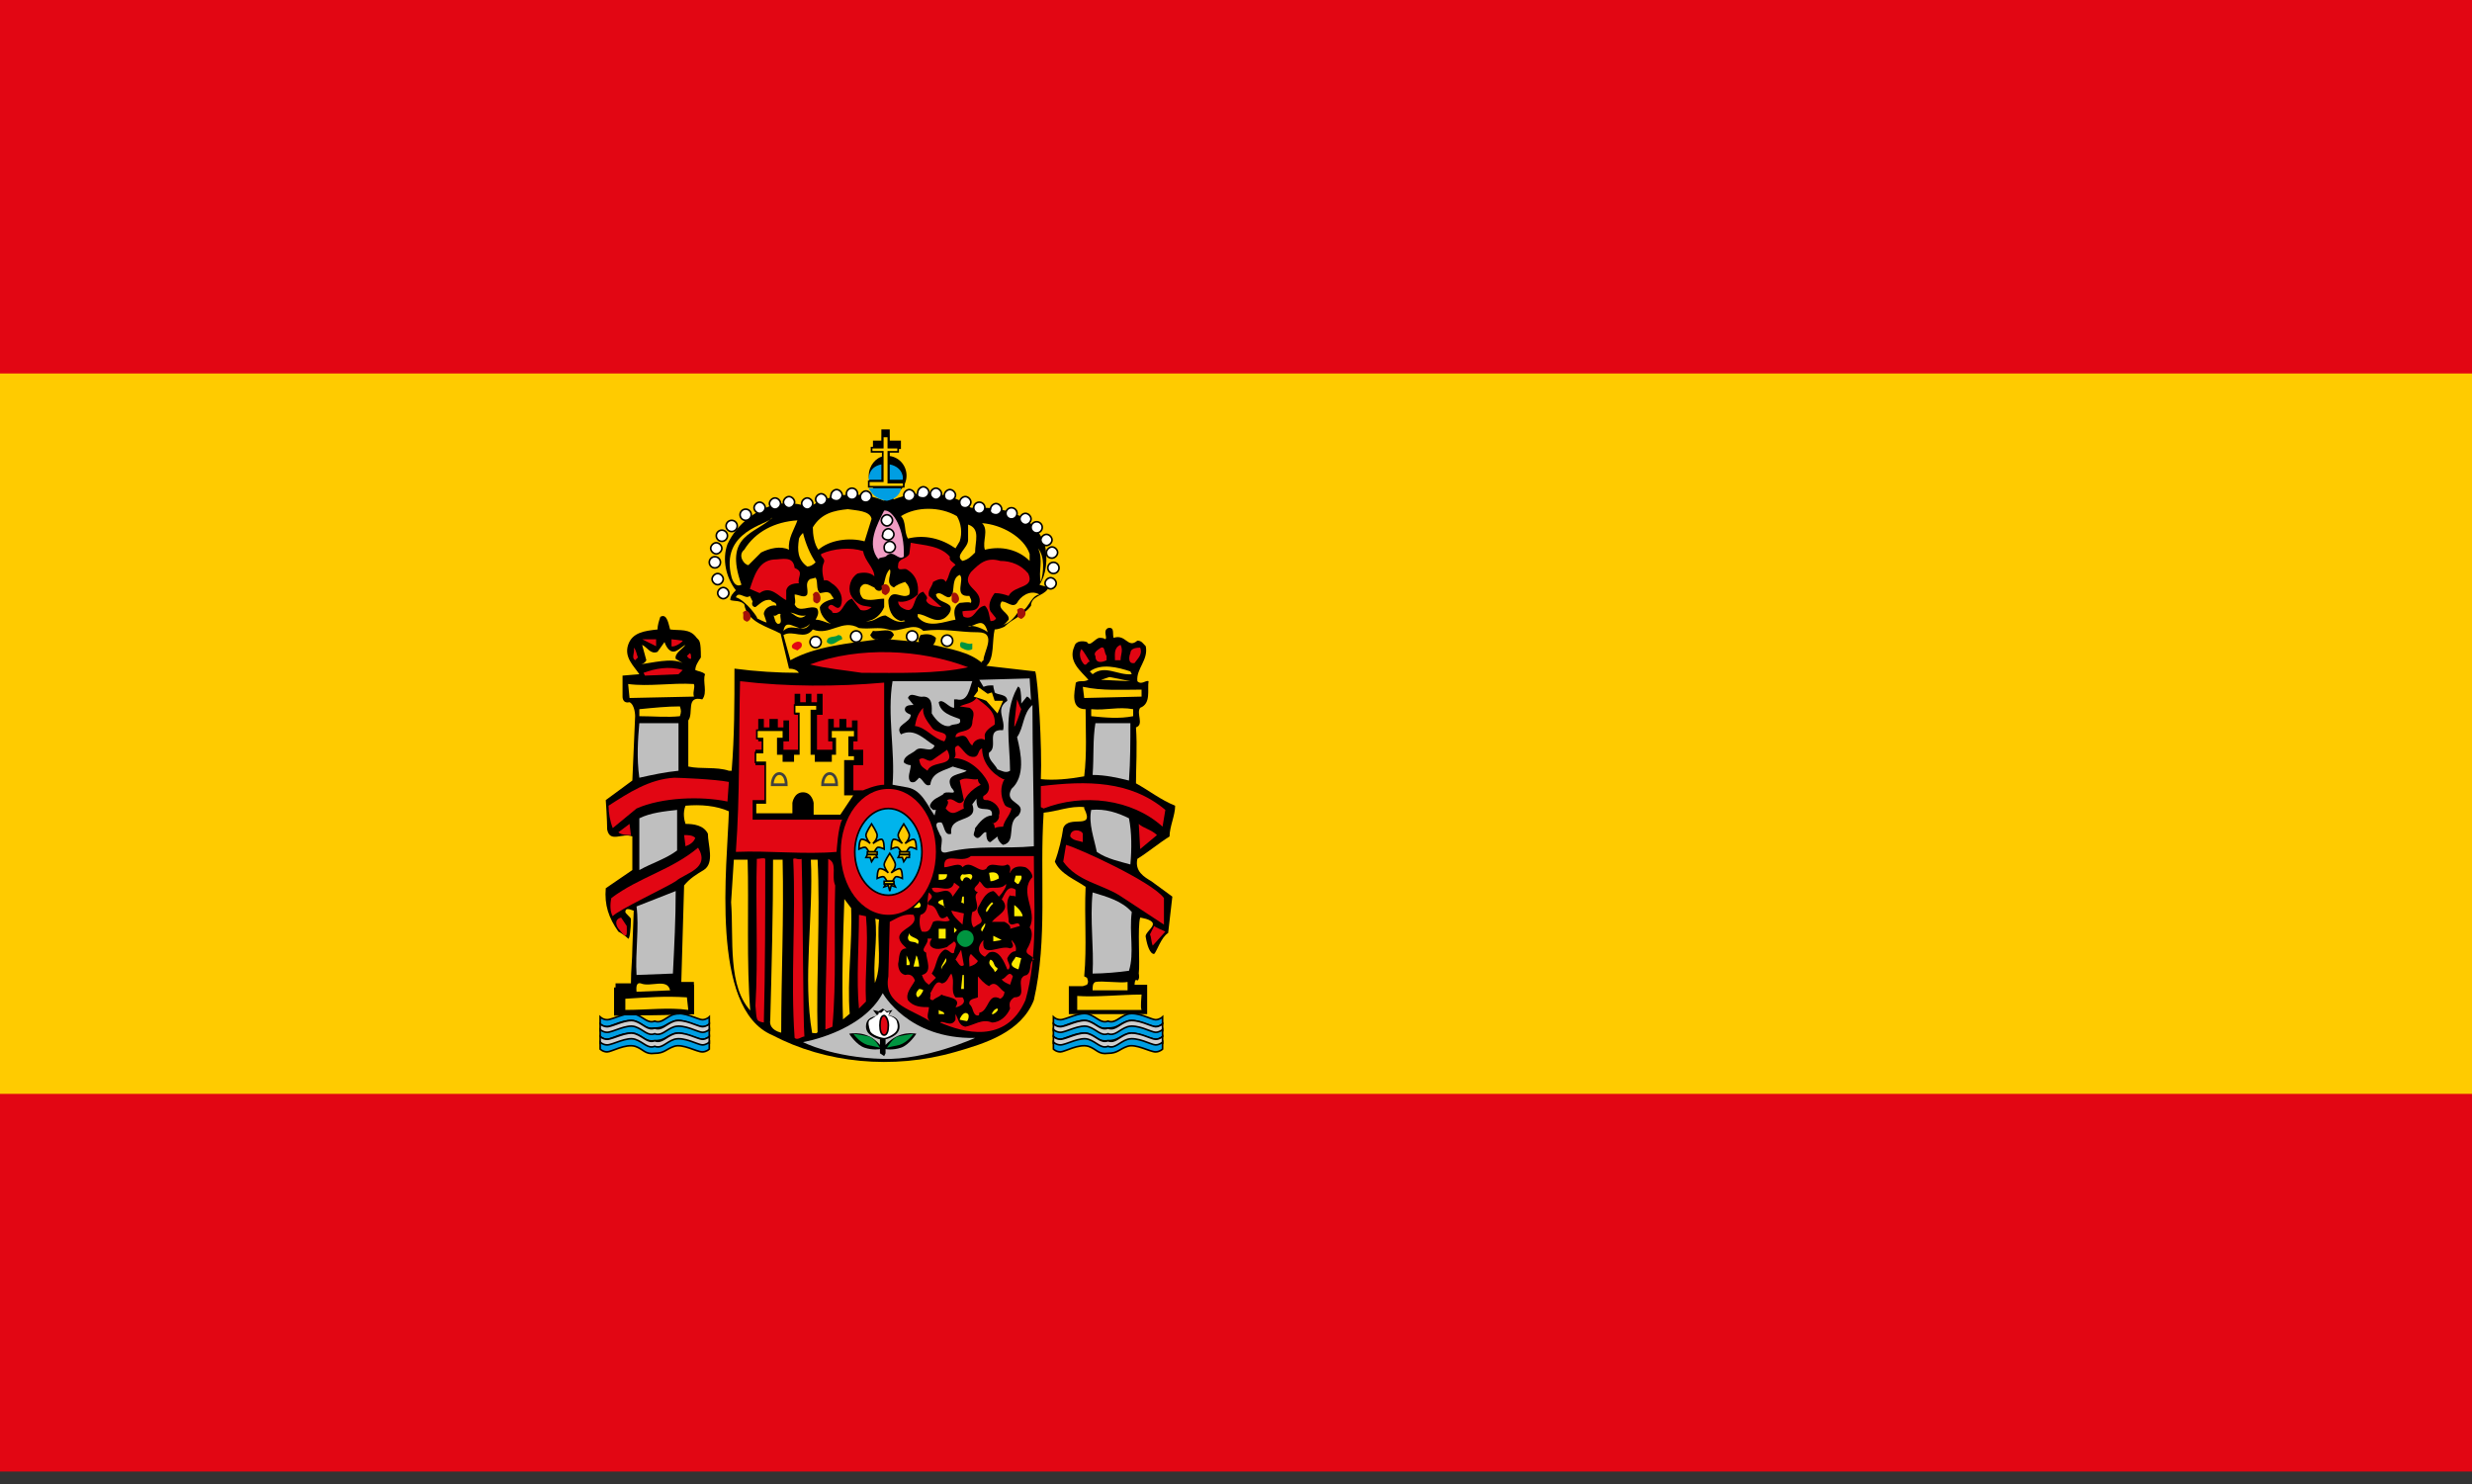<?xml version="1.0" encoding="utf-8"?>
<!-- Generator: Adobe Illustrator 27.0.1, SVG Export Plug-In . SVG Version: 6.00 Build 0)  -->
<svg version="1.1" id="Calque_1" xmlns="http://www.w3.org/2000/svg" xmlns:xlink="http://www.w3.org/1999/xlink" x="0px" y="0px"
	 viewBox="0 0 176.7 106.1" style="enable-background:new 0 0 176.7 106.1;" xml:space="preserve">
<rect x="0" y="0" width="176.7" height="106.1" fill="#333333" stroke="none"/>
<style type="text/css">
	.st0{fill:#E20613;}
	.st1{fill:#FFCB00;}
	.st2{fill:#009EE2;stroke:#000000;stroke-width:0.118;}
	.st3{fill:#CFCFCF;stroke:#000000;stroke-width:0.118;}
	.st4{fill:#F19DC3;}
	.st5{fill:#A41008;}
	.st6{fill:#009540;}
	.st7{fill:#BFBFBF;}
	.st8{fill:#FFCB00;stroke:#000000;stroke-width:0.118;}
	.st9{fill:#FFEC00;}
	.st10{fill:#009EE2;}
	.st11{fill:#FFFFFF;stroke:#000000;stroke-width:0.118;}
	.st12{fill:#00B4EC;stroke:#000000;stroke-width:0.118;}
	.st13{fill:#FFEC00;stroke:#000000;stroke-width:0.118;}
	.st14{fill:#FFFFFF;}
	.st15{fill:#E20613;stroke:#000000;stroke-width:0.118;}
	.st16{fill:#FFCB00;stroke:#404040;stroke-width:0.2;}
</style>
<g>
	<rect y="-0.3" class="st0" width="177" height="105.5"/>
	<rect y="26.7" class="st1" width="177" height="51.5"/>
	<g>
		<g>
			<path class="st2" d="M42.9,73.2c0,0,0.2,0.2,0.5,0.2c0.3,0,1.3-0.6,2-0.4c0.6,0.2,0.7,0.6,1.4,0.5c0.7,0,0.8-0.3,1.4-0.5
				c0.6-0.2,1.6,0.4,2,0.4s0.5-0.2,0.5-0.2v-0.5c0,0-0.2,0.2-0.5,0.2c-0.3,0-1.3-0.6-2-0.4c-0.6,0.2-0.9,0.7-1.4,0.5
				c-0.5,0.2-0.8-0.3-1.4-0.5c-0.6-0.2-1.6,0.4-2,0.4c-0.3,0-0.5-0.2-0.5-0.2V73.2z"/>
			<path class="st3" d="M42.9,73.7c0,0,0.2,0.2,0.5,0.2c0.3,0,1.3-0.6,2-0.4c0.6,0.2,0.7,0.6,1.4,0.5c0.7,0,0.8-0.3,1.4-0.5
				c0.6-0.2,1.6,0.4,2,0.4c0.3,0,0.5-0.2,0.5-0.2v-0.5c0,0-0.2,0.2-0.5,0.2c-0.3,0-1.3-0.6-2-0.4c-0.6,0.2-0.9,0.7-1.4,0.5
				c-0.5,0.2-0.8-0.3-1.4-0.5c-0.6-0.2-1.6,0.4-2,0.4c-0.3,0-0.5-0.2-0.5-0.2V73.7z"/>
			<path class="st2" d="M42.9,74.1c0,0,0.2,0.2,0.5,0.2c0.3,0,1.3-0.6,2-0.4c0.6,0.2,0.7,0.6,1.4,0.5c0.7,0,0.8-0.3,1.4-0.5
				c0.6-0.2,1.6,0.4,2,0.4c0.3,0,0.5-0.2,0.5-0.2v-0.5c0,0-0.2,0.2-0.5,0.2c-0.3,0-1.3-0.6-2-0.4c-0.6,0.2-0.9,0.7-1.4,0.5
				c-0.5,0.2-0.8-0.3-1.4-0.5c-0.6-0.2-1.6,0.4-2,0.4c-0.3,0-0.5-0.2-0.5-0.2V74.1z"/>
			<path class="st3" d="M42.9,74.6c0,0,0.2,0.2,0.5,0.2c0.3,0,1.3-0.6,2-0.4c0.6,0.2,0.7,0.6,1.4,0.5c0.7,0,0.8-0.3,1.4-0.5
				c0.6-0.2,1.6,0.4,2,0.4c0.3,0,0.5-0.2,0.5-0.2v-0.5c0,0-0.2,0.2-0.5,0.2c-0.3,0-1.3-0.6-2-0.4c-0.6,0.2-0.9,0.7-1.4,0.5
				c-0.5,0.2-0.8-0.3-1.4-0.5c-0.6-0.2-1.6,0.4-2,0.4c-0.3,0-0.5-0.2-0.5-0.2V74.6z"/>
			<path class="st2" d="M42.9,75c0,0,0.2,0.2,0.5,0.2c0.3,0,1.3-0.6,2-0.4c0.6,0.2,0.7,0.6,1.4,0.5c0.7,0,0.8-0.3,1.4-0.5
				c0.6-0.2,1.6,0.4,2,0.4c0.3,0,0.5-0.2,0.5-0.2v-0.5c0,0-0.2,0.2-0.5,0.2c-0.3,0-1.3-0.6-2-0.4c-0.6,0.2-0.9,0.7-1.4,0.5
				c-0.5,0.2-0.8-0.3-1.4-0.5c-0.6-0.2-1.6,0.4-2,0.4c-0.3,0-0.5-0.2-0.5-0.2V75z"/>
		</g>
		<g>
			<path class="st2" d="M75.3,73.2c0,0,0.2,0.2,0.5,0.2c0.3,0,1.3-0.6,2-0.4c0.6,0.2,0.7,0.6,1.4,0.5c0.7,0,0.8-0.3,1.4-0.5
				c0.6-0.2,1.6,0.4,2,0.4c0.3,0,0.5-0.2,0.5-0.2v-0.5c0,0-0.2,0.2-0.5,0.2c-0.3,0-1.3-0.6-2-0.4c-0.6,0.2-0.9,0.7-1.4,0.5
				c-0.5,0.2-0.8-0.3-1.4-0.5c-0.6-0.2-1.6,0.4-2,0.4c-0.3,0-0.5-0.2-0.5-0.2V73.2z"/>
			<path class="st3" d="M75.3,73.7c0,0,0.2,0.2,0.5,0.2c0.3,0,1.3-0.6,2-0.4c0.6,0.2,0.7,0.6,1.4,0.5c0.7,0,0.8-0.3,1.4-0.5
				c0.6-0.2,1.6,0.4,2,0.4c0.3,0,0.5-0.2,0.5-0.2v-0.5c0,0-0.2,0.2-0.5,0.2c-0.3,0-1.3-0.6-2-0.4c-0.6,0.2-0.9,0.7-1.4,0.5
				c-0.5,0.2-0.8-0.3-1.4-0.5c-0.6-0.2-1.6,0.4-2,0.4c-0.3,0-0.5-0.2-0.5-0.2V73.7z"/>
			<path class="st2" d="M75.3,74.1c0,0,0.2,0.2,0.5,0.2c0.3,0,1.3-0.6,2-0.4c0.6,0.2,0.7,0.6,1.4,0.5c0.7,0,0.8-0.3,1.4-0.5
				c0.6-0.2,1.6,0.4,2,0.4c0.3,0,0.5-0.2,0.5-0.2v-0.5c0,0-0.2,0.2-0.5,0.2c-0.3,0-1.3-0.6-2-0.4c-0.6,0.2-0.9,0.7-1.4,0.5
				c-0.5,0.2-0.8-0.3-1.4-0.5c-0.6-0.2-1.6,0.4-2,0.4c-0.3,0-0.5-0.2-0.5-0.2V74.1z"/>
			<path class="st3" d="M75.3,74.6c0,0,0.2,0.2,0.5,0.2c0.3,0,1.3-0.6,2-0.4c0.6,0.2,0.7,0.6,1.4,0.5c0.7,0,0.8-0.3,1.4-0.5
				c0.6-0.2,1.6,0.4,2,0.4c0.3,0,0.5-0.2,0.5-0.2v-0.5c0,0-0.2,0.2-0.5,0.2c-0.3,0-1.3-0.6-2-0.4c-0.6,0.2-0.9,0.7-1.4,0.5
				c-0.5,0.2-0.8-0.3-1.4-0.5c-0.6-0.2-1.6,0.4-2,0.4c-0.3,0-0.5-0.2-0.5-0.2V74.6z"/>
			<path class="st2" d="M75.3,75c0,0,0.2,0.2,0.5,0.2c0.3,0,1.3-0.6,2-0.4c0.6,0.2,0.7,0.6,1.4,0.5c0.7,0,0.8-0.3,1.4-0.5
				c0.6-0.2,1.6,0.4,2,0.4c0.3,0,0.5-0.2,0.5-0.2v-0.5c0,0-0.2,0.2-0.5,0.2c-0.3,0-1.3-0.6-2-0.4c-0.6,0.2-0.9,0.7-1.4,0.5
				c-0.5,0.2-0.8-0.3-1.4-0.5c-0.6-0.2-1.6,0.4-2,0.4c-0.3,0-0.5-0.2-0.5-0.2V75z"/>
		</g>
		<g>
			<path d="M81.1,70.4H82v2.1l-5.6,0v-2h1l0.3-0.1c0.1-0.2,0.1-0.2,0-0.5l-0.2-0.1c0.2-2.2,0-4.2,0.1-6.4c-0.7-0.5-1.8-0.9-2.2-1.8
				c0.3-0.8,0.5-1.7,0.6-2.4c0.4-1,2.3,0.2,1.5-1.4l0-0.1c-1-0.1-1.9,0.3-2.9,0.4c-0.3,4.6,0.3,9-0.7,13.4c-0.9,2.3-3.5,3.1-5.6,3.7
				c-4.5,1.3-9.3,0.8-13.1-1.2c-4.5-1.9-3.2-12.3-3.1-16c-0.9-0.4-2-0.5-3.1-0.4c-0.2,0.5-0.1,1,0,1.3c0.6,0,1.3,0.1,1.6,0.7
				c0,0.8,0.5,2.1-0.3,2.6c-0.5,0.3-1,0.6-1.4,1.1l-0.2,6.9h0.9v2.1l-5.6,0v-2h1.1c0-1,0.1-1.7,0.1-2.5c0-0.2,0.1-2.5,0.1-2.7
				c-0.1,0-0.6-0.3-0.6,0.1c0,0.1,0.4,0.4,0.4,0.5c0,0.7-0.1,1.5-0.2,1.4c-0.2-0.2-0.5-0.4-0.7-0.5c-0.7-1-1-1.9-0.9-3.1l1.9-1.3
				l0-2.4c-0.7-0.3-1.6,0.5-1.8-0.5c0-0.7-0.1-2.1-0.1-2.1l1.9-1.4l0.2-4.6c0,0,0-0.8-0.4-1c-0.4,0.1-0.5-0.2-0.5-0.4l0-1.5l1.2-0.1
				c-0.4-0.6-1.1-1.2-0.8-2.1c0.3-0.9,1.2-1,2.1-1.1c0-0.3,0.1-0.6,0.2-0.9c0.5-0.3,0.6,0.6,0.7,0.9c0.7,0.1,1.4-0.1,1.9,0.6
				c0.2,0.2,0.3,0.2,0.3,1.4c-0.2,0.3-0.4,0.6-0.4,0.9c0.2,0.1,0.5,0.1,0.7,0.3c-0.2,0.5,0.2,1.3-0.2,1.8c-1.2-0.3-0.6,1-1,1.5
				l0,3.3c0.9,0.2,2,0,2.9,0.3l0.2,0c0.2-2.5,0.2-4.8,0.2-7.3c1.5,0.2,3.1,0.3,4.6,0.3c-0.1-0.2-0.4-0.3-0.7-0.3l-0.6-2.5
				c-0.9-0.5-2.4-0.8-2.6-2.1c-0.3-0.3-0.7-0.2-1-0.3c0-0.3,0.2-0.5,0.4-0.7c-0.7-0.9-1-2.2-0.6-3.3c0.7-1.5,2.1-2.5,3.6-2.9
				c0.7,0,1.5-0.1,2.2,0.3c1.5-1.1,3.8-1.2,5.4-0.5l0.1-0.4c-0.7-0.1-1.2-0.7-1.2-1.4c0-0.7,0.5-1.3,1.1-1.4v-0.5h-0.8v-0.6H63v-0.8
				h0.6v0.8h0.8v0.6h-0.8l0,0.5c0.7,0.1,1.2,0.7,1.2,1.4c0,0.7-0.5,1.3-1.2,1.4l0.3,0.3c1.7-0.7,4.1-0.6,5.5,0.6
				c2.3-0.1,4.5,0.4,5.3,2.7c0.2,0.9,0.1,2.1-0.4,2.8c0.2,0.1,0.6,0.1,0.6,0.3c-0.3,0.5-1.2,0.5-1.2,1.2c-0.5,0.7-1.3,0.9-1.9,1.5
				c-0.2,0.1-0.5,0.2-0.7,0.2c-0.2,0.8,0,2.1-0.6,2.6L74,48c0.2,0.6,0.5,5.4,0.4,7.7c0.9,0.1,2,0,3.1-0.2c0.2-1.6,0.1-3.4,0.1-4.8
				c-1.1,0-0.8-1.2-0.7-1.9c0.3-0.2,0.5,0,0.9-0.2c-0.5-0.6-1.5-1.3-1-2.4c0.1-0.4,0.6-0.4,0.9-0.3c0.2,0.4,0.6-0.3,0.9-0.3
				c0.1,0,0.3,0,0.4,0.1c0.2-0.1-0.2-0.6,0.2-0.8c0.5-0.1,0.3,0.4,0.4,0.7c0.9-0.3,1,0.8,1.7,0.2c0.3,0,0.4,0.2,0.6,0.4
				c0.2,1-0.7,1.6-0.6,2.5c0.3,0.3,0.6-0.1,0.8,0c-0.1,0.6,0.2,1.6-0.6,1.9c-0.3,0.4,0.3,1.2-0.3,1.4c0.1,1.4,0,2.8,0,4
				c0.9,0.5,1.8,1.2,2.8,1.6c0,0.7-0.4,1.5-0.4,2.2c-0.8,0.5-1.5,1.1-2.3,1.6c-0.2,0.9,0.5,1.3,1,1.6l1.5,1.1l-0.3,2.6
				c-0.5,0.3-0.8,1.3-1,1.5c-0.3,0-0.5-0.6-0.6-1.2c-0.1-0.3,0.6-0.7,0.5-1c-0.1-0.3-0.9-0.4-0.9-0.4c-0.2,0.7,0,3.2-0.1,4
				c0,0,0.1,0.4-0.1,0.5C81.1,69.9,81.1,70.4,81.1,70.4z M60.6,36.4c-1,0.1-1.9,0.3-2.5,1.3c0,0.5,0.1,1.2,0.4,1.6
				c0.8-0.7,2.2-0.9,3.3-0.6l0.5-1.6C62.2,36.5,61.2,36.5,60.6,36.4z M64.4,36.9c0.4,0.4,0.2,1.1,0.5,1.6c1.2-0.3,2.4,0,3.4,0.7
				l0.3-0.5c0.2-0.6,0.1-1.3-0.2-1.8C67.2,36.2,65.5,36.2,64.4,36.9z M53.2,39.3c-0.5,0.4,0,1.1,0.3,1.1c0.3-0.3,0.6-0.6,0.9-0.9
				c0.6-0.3,1.4-0.5,2-0.2c-0.1-0.8,0.4-1.5,0.6-2.1C55.4,37.3,54,38,53.2,39.3z M70.2,37.4c0.5,0.5,0,1.3,0.2,1.9
				c1.2-0.3,2.4,0,3.2,0.8l0-0.5C73.2,38.4,71.6,37.5,70.2,37.4z"/>
			<polyline points="48.6,70.4 49.6,70.4 49.6,72.5 43.9,72.6 43.9,70.6 45.1,70.6 			"/>
			<polyline points="48.6,70.4 49.6,70.4 49.6,72.5 43.9,72.6 			"/>
			<polyline points="48.6,70.4 49.6,70.4 49.6,72.5 43.9,72.6 43.9,70.6 45.1,70.6 			"/>
			<path class="st4" d="M64.6,39.8c-0.4,0.3-0.7-0.5-1.2-0.1c-0.1,0.2-0.6,0.1-0.6,0.3c-0.9-1.1-0.1-2.5,0.4-3.5
				C63.8,36.4,64.7,37.8,64.6,39.8z"/>
			<path class="st1" d="M69.7,39.5c-0.3,0.3-0.5,0.5-0.9,0.6c-0.6-0.4,0.4-0.9,0.4-1.5l0-1.1C70.1,37.8,69.7,38.7,69.7,39.5z"/>
			<path class="st1" d="M57.4,38.1c0.2,0.8,0.5,1.5,0.9,2.1c-0.2,0.2-0.4,0.3-0.6,0.3C57,40,57,39.3,57.1,38.6
				C57.1,38.4,57.3,38.2,57.4,38.1z"/>
			<path class="st0" d="M61.7,39.4c0.1,0.7,0.8,1.2,0.8,1.8c-0.3-0.3-0.8-0.3-1.2-0.2c-0.5,0.3-0.7,1-0.5,1.5
				c0.2,0.4,0.5,0.7,0.9,0.8l0.6,0.1c-0.2,0.2-0.5,0.3-0.8,0.2l-0.6-0.8c-0.7,0.2-0.6,1.2-1.4,1c0-0.2-0.3-0.2-0.3-0.4
				c0.3-0.5,0.6,0.4,0.9-0.1c0.2-0.5,0-1.1-0.5-1.5c-0.2-0.1-0.4-0.4-0.7-0.3c-0.1-0.4-0.2-0.9,0-1.3c0.1-0.3-0.3-0.4-0.2-0.6
				C59.6,39.2,60.8,39.1,61.7,39.4z"/>
			<path class="st0" d="M67.9,39.8c-0.1,0.3,0.3,0.4,0.4,0.6c-0.5,0.3-0.4,0.8-0.7,1.2c-0.2-0.4-0.7-0.1-0.9,0
				c-0.1,0.4-0.4,0.6-0.3,1l0.9,0.8c-0.3,0-1-0.1-1.1-0.5c0.2-0.2-0.1-0.4-0.2-0.6c-0.9,0.2-0.4,1.9-1.6,1.1
				c-0.1-0.1-0.2-0.2-0.2-0.4c0.4,0.1,1-0.1,1.4-0.5c0.1-0.7-0.1-1.4-0.8-1.8c-0.2-0.1-0.7,0.2-0.6-0.3c0-0.5,0.6-0.4,0.8-0.8
				l0.1-0.8C66.1,39,67.2,39,67.9,39.8z"/>
			<path class="st1" d="M53,41.8c-0.4,0.2-0.6-0.2-0.7-0.5c-0.9-3.4,2.7-3.8,2.9-4.3C54,38.2,51.7,38.2,53,41.8z"/>
			<path class="st1" d="M74.4,41.6L74.4,41.6c-0.2-0.7,0.2-1.6-0.2-2.4C74.7,39.8,74.6,40.9,74.4,41.6z"/>
			<path class="st0" d="M56.8,40.6c0.7,0.3,0.2,0.6,0.3,1.1c-0.4,0-0.8,0.1-0.9,0.5l0,0.7c-0.5-0.2-1.1-1.1-1.9-0.5l-0.7-0.3
				c0.3-0.9,0.6-2,1.7-2.1C55.9,40,56.7,39.7,56.8,40.6z"/>
			<path class="st0" d="M73.5,41c0.5,1.1-1,0.8-1.4,1.6c-0.3-0.1-0.6-0.2-1-0.2c-0.3,0.4-0.5,0.9-0.3,1.3l0.4,0.5
				c-0.1,0.2-0.3,0.2-0.4,0.2c-0.1-0.4-0.1-0.8-0.4-1.1c-0.7,0.1-0.7,1.1-1.5,0.8c-0.1-0.1-0.1-0.3-0.1-0.4c0.5-0.1,1,0.1,1.2-0.5
				c0.3-1.1-1.4-1.2-0.6-2.3c0.6-0.6,1.1-1.1,2.1-0.8C72.3,40.1,73,40.4,73.5,41z"/>
			<path class="st1" d="M63.9,42c0.2-0.2,0.5-0.3,0.8-0.4c0.2,0.2,0.4,0.5,0.3,0.9c-0.5,0.4-1.2-0.5-1.5,0.4c0,0.6,0.2,1.3,0.9,1.5
				c0.1,0,0.2-0.1,0.3,0c-0.6,0.2-1-0.2-1.4-0.4c-0.5,0-0.8,0.5-1.4,0.4c0.6,0,1.1-0.5,1.3-1l0-0.6c-0.5,0-1,0.2-1.5,0
				c-0.2-0.2-0.3-0.5-0.2-0.8c0.3-0.5,0.7-0.1,1,0c0.1,0.2,0.3,0.3,0.5,0.2c0.3-0.5,0.2-1.1,0.6-1.5C63.8,41,63.2,41.7,63.9,42z"/>
			<path class="st1" d="M58.6,42.4c0.2,0,0.6-0.2,0.8,0.1l0.2,0.3c-0.3,0.1-0.8,0.2-1,0.6c0,0.5,0.4,1,0.8,1.2
				c-0.4-0.1-0.7-0.3-1.1-0.3c0.1-0.2,0.3-0.5,0.1-0.8c-0.5-0.3-1.3,0.4-1.6-0.3c0.1-0.2,0-0.4,0-0.7c0.3,0,0.7,0.3,0.9,0
				c0.1-0.4-0.2-0.8,0.2-1.1l0.4-0.1C58.5,41.6,58.3,42.1,58.6,42.4z"/>
			<path class="st1" d="M69.3,42.6c0,0.1,0.2,0.3,0.1,0.5c-0.2-0.1-0.6,0-0.8,0c-0.5,0.3-0.4,0.8-0.3,1.2c-0.7,0.1-2,0.7-2.7-0.2
				l0-0.2c0.6,0,1.2,0.7,1.9,0.3c0.3-0.2,0.6-0.6,0.4-0.9c-0.3-0.3-0.9-0.3-1-0.8c0.4-0.4,0.9,0.7,1.2-0.1c0.1-0.5,0-1.1,0.5-1.3
				C69,41.4,68.1,42.7,69.3,42.6z"/>
			<path class="st1" d="M53.8,43c-0.1,0.2,0,0.4,0.2,0.4c0.3-0.2,0.6-0.6,1.1-0.5c0.1,0.2,0.4,0.1,0.4,0.4c-0.4-0.1-0.9,0.2-0.9,0.6
				l0.2,0.6c-0.1,0-0.5-0.2-0.7-0.3c0.2,0.1-0.8-1.3-1.5-1.5c0.2-0.5,0.7,0.2,1-0.1L53.8,43z"/>
			<path class="st5" d="M58.6,43c-0.1,0.1-0.2,0.2-0.3,0.1c-0.3-0.1-0.1-0.4-0.2-0.6C58.4,42,58.8,42.6,58.6,43z"/>
			<path class="st5" d="M63.5,42.4c-0.1,0.1-0.2,0.2-0.3,0.1c-0.3-0.1-0.1-0.4-0.2-0.6C63.4,41.5,63.8,42.1,63.5,42.4z"/>
			<path class="st5" d="M68.5,43c-0.1,0.1-0.2,0.2-0.3,0.1c-0.3-0.1-0.1-0.4-0.2-0.6C68.3,42.1,68.7,42.7,68.5,43z"/>
			<path class="st1" d="M74.3,42.5c-0.7,0.1-0.8,1.3-1.5,1.2c-0.3,0.5-0.7,0.9-1.2,1c0.2,0,0.4-0.3,0.5-0.4c0.1-0.5-0.9-0.7-0.5-1.3
				c0.4,0,0.8,0.5,1.1,0.1C72.9,42.7,73.6,42.1,74.3,42.5z"/>
			<path class="st1" d="M57.6,44L57.6,44c-0.5,0.4-0.8-0.1-1.1-0.2C56.8,43.8,57.1,44.1,57.6,44z"/>
			<path class="st1" d="M55.8,43.9c-0.1,0.2,0.2,0.7-0.2,0.7c-0.2-0.1-0.2-0.3-0.3-0.6C55.5,44.1,55.6,43.8,55.8,43.9z"/>
			<path class="st1" d="M57.9,44.6c-0.6,1-1.7-0.7-1.9,0.5C56.6,44.5,57.2,45.3,57.9,44.6z"/>
			<path class="st1" d="M70.6,45.2c-0.2-0.2-1.1-0.6-1.4-0.4C69.7,44.8,70.3,44,70.6,45.2z"/>
			<path class="st1" d="M63.5,45c0.8,0.3,1.8-0.6,2.5,0.1c1.5-0.2,2.5,0.1,3.9,0.1c1.4,0,0.4,1.4,0.4,2c-0.1,0.1-0.2,0.1-0.1,0.2
				c-0.9-0.8-2.3-1-3.5-1.3c0.1-0.1,0.2-0.3,0.2-0.5c-0.3-0.3-0.7-0.3-1.1-0.2c-0.1,0.2-0.2,0.3-0.1,0.5l-2.2-0.2
				c0.2,0.1,0.3-0.2,0.4-0.3c-0.2-0.6-1-0.2-1.5-0.3l-0.2,0.3c0.1,0.2,0.3,0.4,0.6,0.3c-2.2,0.3-4.5,0.5-6.3,1.5l-0.5-1.8
				c0.7-0.4,1.5,0.4,2.1-0.4c1.2,0.5,2.1-0.8,3.3-0.1C62.2,45,62.8,44.8,63.5,45z"/>
			<polygon class="st0" points="46.9,46.2 45.9,45.7 46.9,45.7 			"/>
			<path class="st0" d="M48.8,45.8c0,0.1-0.6,0.5-0.8,0.4l0-0.5L48.8,45.8z"/>
			<path class="st6" d="M60.2,45.7c-0.4,0.1-0.7,0.6-1.1,0.2c0-0.5,0.6-0.3,0.8-0.5C60.1,45.4,60.2,45.5,60.2,45.7z"/>
			<path class="st1" d="M48.4,46.5c0.2-0.1,0.4-0.3,0.6-0.4c-0.2,0.3-0.8,0.6-0.7,1l0.5,0.3c-0.8-0.4-2.2,0-3.1,0.1
				c0.2,0,0.4-0.1,0.5-0.3l-0.3-1.1c0.4,0.2,0.6,0.7,1.1,0.5l0.5-0.7C47.6,46.2,47.9,46.8,48.4,46.5z"/>
			<path class="st0" d="M57.3,46c0.1,0.3-0.2,0.4-0.3,0.5c-0.2-0.1-0.4-0.1-0.4-0.3C56.6,46,57.1,45.7,57.3,46z"/>
			<path class="st0" d="M45.6,47l-0.2,0.2c-0.3-0.2,0-0.5-0.1-0.9C45.5,46.5,45.5,46.8,45.6,47z"/>
			<path class="st6" d="M69.5,46l0,0.4c-0.3,0.2-0.6,0-0.8-0.1c-0.1-0.1-0.1-0.3,0-0.4C69,45.9,69.2,46.1,69.5,46z"/>
			<path class="st0" d="M49.4,47.1L49.4,47.1c-0.2,0-0.2-0.1-0.3-0.2l0.2-0.2C49.4,46.7,49.4,46.9,49.4,47.1z"/>
			<path class="st0" d="M69.2,47.7c-2.2,0.5-5.1,0.4-7.6,0.4c-1.3-0.2-2.5-0.3-3.7-0.6C61.4,46.2,65.8,46.4,69.2,47.7z"/>
			<path class="st0" d="M79.1,46.9l0,0.3c-0.4,0.2-0.8,0.2-0.8-0.3c-0.2-0.3,0.3-0.5,0.4-0.6C79,46.2,78.9,46.6,79.1,46.9z"/>
			<path class="st0" d="M80.1,47.2l-0.4,0c0-0.4-0.1-0.9,0.4-1.1C80.3,46.5,80.1,46.8,80.1,47.2z"/>
			<path class="st0" d="M77.9,47.3c-0.2,0-0.2,0.3-0.4,0.2c-0.3-0.3-0.4-0.8-0.2-1.1C77.5,46.6,77.7,47,77.9,47.3z"/>
			<path class="st0" d="M81.5,46.3c0.2,0.5-0.2,0.8-0.4,1.1c-0.5,0.1-0.4-0.5-0.3-0.7C80.8,46.4,81.1,46.3,81.5,46.3z"/>
			<path class="st0" d="M48.8,47.9l-0.3,0.3l-2.4,0.1L46,48.1C46.8,47.8,47.8,47.6,48.8,47.9z"/>
			<path class="st1" d="M49.6,48.9c0.1,0.3-0.1,0.5,0,0.9l-4.6,0.1l-0.1-1C46.4,49.1,48,48.8,49.6,48.9z"/>
			<path class="st1" d="M80.9,48.2c-1,0.1-1.9-0.7-2.8,0L77.9,48c0.8-0.6,2-0.3,2.9,0L80.9,48.2z"/>
			<path class="st7" d="M69.5,48.7c-0.2,0.5-0.3,1.5-1.1,1.3l-0.2,0l0,0.6c-0.4,0-0.8-0.7-1.1-0.4c0.1,0.8,1,1,1.5,1.2
				c0.2,0.5-0.5,0.3-0.7,0.5c-0.5,0.1-1-0.4-1.3-0.9c0-0.4,0.1-1.2-0.6-1.2c-0.4,0.1-0.9-0.4-1.1,0.1l0.4,0.5c-0.2,0-0.5,0-0.6,0.2
				c-0.1,0.3,0.2,0.4,0.4,0.5c0,0.6-1.2,0.7-0.7,1.4c1-0.5,1.7,0.4,2.4,0.8c-0.2,0.6-0.9,0-1.3,0.3c-0.3,0.3-0.9,0.4-0.9,0.9
				c0.1,0.1,0.3,0.2,0.5,0.2c0,0.4-0.3,0.9,0,1.2c0.3,0.1,0.4-0.1,0.6-0.3c0.3,0.1,0.4,0.7,0.8,0.5c0.1-0.9,1-1,1.6-1.3l1,0.3
				c-0.4,0.3-1.6,0.2-1.1,1.2c0.6,0.7-0.4,0.1-0.6,0.5c-0.3,0.2-0.7,0.3-0.9,0.7c-0.1,0.2,0.1,0.3,0.2,0.4l0.2,0l-0.1,0.4
				c-0.5-0.7-0.9-1.8-1.9-2l-1.1-0.2c0.2-2.4-0.4-5,0-7.4L69.5,48.7z"/>
			<path class="st7" d="M73.7,50.1c0-0.1-0.2-0.3-0.3-0.3L73,50.3c0-0.3,0-0.8-0.1-1.1c-0.1-0.1-0.1-0.2-0.2,0c-1,1.8-0.5,4-0.5,5.9
				c-0.3,0.2-0.6,0-0.9-0.1c-0.2-0.4-0.7-0.7-0.6-1.2c0.7-0.4-0.3-1.7,1-1.6c0.2-0.8-0.6-1.5,0.3-2.1c0-0.5-0.7-0.4-0.9-0.6
				c0-0.1-0.1-0.3-0.1-0.5c-0.4,0-0.4,0-0.7,0.1l-0.3-0.5l3.6-0.1L73.7,50.1z"/>
			<polygon class="st1" points="80.8,48.7 78.7,48.6 79.3,48.4 			"/>
			<path class="st1" d="M81.6,49.3l0,0.5l-4.1,0.1l-0.1-0.8C78.8,49.4,80.2,49.3,81.6,49.3z"/>
			<path class="st1" d="M48.6,50.5c0.1,0.3,0.1,0.4,0,0.7c-0.9,0.1-1.9,0-2.9,0l0-0.5C46.7,50.6,47.7,50.5,48.6,50.5z"/>
			<path class="st0" d="M71.1,51.8c-0.3,0.2-0.8,0.5-0.7,0.9l0,0.2c-0.3-0.2-0.8,0-0.9,0.4c-0.3-0.2-0.3-0.7-0.7-0.7
				c-0.2,0-0.3,0.1-0.5,0.1c0-0.6,1.1-0.2,1.2-1c0-0.4,0.3-0.8-0.2-1.1l-0.7-0.1c0.4-0.2,0.9-0.2,1.2-0.6
				C70.4,50.4,71.2,50.8,71.1,51.8z"/>
			<path class="st0" d="M66.6,52c0.3,0.5,1.4,0.2,0.9,1c-0.8-0.2-1.3-1-2.1-1.1c0.1-0.5,0.2-0.9,0.6-1.3
				C65.9,51.1,66.3,51.6,66.6,52z"/>
			<path class="st7" d="M73.9,60.5c-2.1,0.2-4-0.1-6.1,0.4c-1,0.3-0.2-0.8-0.6-1.2c-0.1-0.3-0.6-1,0.1-0.9c0.2,0.2,0.2,1,0.7,0.8
				c-0.2-1.4,2-0.7,1.5-2.1l0.3-0.4c0,0.2,0,0.4,0.1,0.6c0.3,0.3,1.1-0.1,1,0.6c-0.5,0-0.9,0.5-1.2,0.9c0,0.2-0.1,0.3-0.1,0.5
				c0.4,0.6,0.6-0.3,0.9-0.2c0,0.2,0,0.7,0.3,0.7l0.5-0.4c0,0.2,0.2,0.5,0.4,0.6c1-0.2,0.2-1.6,1.1-2.1c0.7-1-1.1-0.8-0.5-1.9
				c1-0.9,0.7-2.5,0.4-3.7c0.5-0.7,0.4-1.7,1.1-2.3C73.8,53.8,73.9,56.9,73.9,60.5z"/>
			<path class="st7" d="M48.5,55.1c-1,0.1-1.9,0.3-2.8,0.5c-0.2-1.4-0.1-2.8,0-3.9l2.8,0L48.5,55.1z"/>
			<path class="st1" d="M81,51.2c-1,0.2-2,0.1-3,0l0-0.5c1.1,0.1,1.9-0.2,3,0L81,51.2z"/>
			<path class="st0" d="M58.4,53.6v-2.5h0.4v-1.5h-0.4v0.6H58v-0.6h-0.4v0.6h-0.4v-0.6h-0.4v1.5h0.3v2.5h-1.1V53h0.4v-1.5h-0.4V52
				h-0.4v-0.6H55V52h-0.4v-0.6h-0.4V53h0.3v0.6h-0.5v1.1h0.7v2.5h-0.4h-0.5v1.4h6.4c-0.3,0.5-0.4,2.3-0.4,2.3
				c-2.3,0.2-4.8-0.1-7.2,0c0.3-4.1,0.2-8.1,0.3-12.2c3.4,0.4,6.9,0.4,10.3,0.1l0,7.3c-0.6,0-1.5,0.4-1.5,0.4h-0.7v-1.8h0.7v-1.1H61
				V53h0.3v-1.5h-0.4V52h-0.4v-0.6H60V52h-0.4v-0.6h-0.4V53h0.3v0.6H58.4z"/>
			<path class="st7" d="M80.8,51.7c0,1.3,0,2.7-0.1,4.1c-0.8-0.2-1.7-0.4-2.6-0.4c0.1-1.3,0-2.5,0.2-3.7H80.8z"/>
			<path class="st0" d="M69.7,54.1c0.3-0.1,0.2-0.5,0.5-0.6c0,1,0.7,1.8,1.5,2.2l0.1,0c-0.3,0.5-0.3,1.2,0,1.8
				c0.1,0.2,0.3,0.2,0.5,0.3c-0.1,0.5-0.5,0.8-0.6,1.3c-0.1,0-0.4,0-0.6,0.1c0-0.1,0-0.3-0.2-0.4c0.1,0.2,0.6-0.2,0.5-0.5
				c0.2-0.5-0.3-1-0.8-1.1c-0.2,0-0.4,0-0.3-0.3c0.4-0.2,0.5-0.6,0.3-1c-0.4-0.8-1.4-1.7-2.4-1.7c0.3-0.3-0.2-0.8,0.3-0.9
				C68.9,53.6,69.1,54.2,69.7,54.1z"/>
			<path class="st0" d="M66.3,55.1c-0.4-0.3-0.5-0.3-0.6-0.8c0.4-0.3,0.6,0.3,1,0l1-0.7C68.4,54.9,66.6,54.3,66.3,55.1z"/>
			<path class="st0" d="M52.1,55.9L52,57.3c-1.9-0.4-4.7-0.3-6.5,0.5l-1.7,1.4c-0.2-0.5-0.3-1.1-0.3-1.6c1.4-0.9,2.9-1.9,4.7-2
				C48.5,55.6,51.1,55.7,52.1,55.9z"/>
			<path class="st0" d="M70.1,56.1c-0.6,0.3-1.4,1-1.2,1.7c-0.5,0.2-0.8,0.6-1.3,0c0-0.1,0.3-0.4,0.1-0.6c0.5-0.3,0.8,0.6,1.2,0
				l-0.3-1.4c0.4-0.3,0.9,0,1.3-0.1C69.9,55.9,70,56,70.1,56.1z"/>
			<path class="st0" d="M83.3,57.9l-0.2,1.2c-2.2-2-5.7-2.4-8.5-1.3l-0.2-0.1l0-1.5C77.7,55.8,80.8,55.8,83.3,57.9z"/>
			<path class="st7" d="M48.4,60.8c-0.8,0.6-1.8,0.9-2.7,1.4l0-3.7c0.8-0.4,1.8-0.5,2.7-0.6L48.4,60.8z"/>
			<path class="st0" d="M45.1,59.7c-0.2,0-0.7,0-0.9-0.2l0.8-0.6L45.1,59.7z"/>
			<path class="st7" d="M80.7,58.5c0.2,1,0.2,2.2,0.1,3.3c-0.7-0.2-1.7-0.4-2.4-0.9c-0.2-1-0.6-2-0.4-3C79,57.8,79.9,58.1,80.7,58.5
				z"/>
			<path class="st0" d="M49.7,59.9c-0.1,0.3-0.4,0.5-0.7,0.6l-0.1-0.8C49.2,59.7,49.5,59.7,49.7,59.9z"/>
			<path class="st0" d="M82.7,59.7l-1.2,1l-0.1-1.8C81.7,59.2,82.3,59.3,82.7,59.7z"/>
			<path class="st0" d="M77.4,59.6l0,0.6c-0.3-0.1-0.7-0.1-0.9-0.4C76.5,59.2,77.3,59.3,77.4,59.6z"/>
			<path class="st0" d="M48.3,63c-0.6,0.4-4.2,2.1-4.5,2.5c-0.2-0.3-0.2-0.9-0.1-1.3c2-1.5,4.3-2,6.2-3.6C50.8,62.1,49,62.4,48.3,63
				z"/>
			<path class="st0" d="M83.2,64.2v1.9L80,64c-1.3-0.8-3-1-4-2.4l0.2-1.2C77,60.6,82.3,63,83.2,64.2z"/>
			<path class="st0" d="M54.7,61.4c0,3.6,0,7.9-0.1,11.7c-0.6-0.1-0.5-0.2-0.6-1.2c0.2-3.4,0-7.1,0.1-10.5
				C54.3,61.4,54.6,61.3,54.7,61.4z"/>
			<path class="st8" d="M56,61.4c0.1,4.3-0.1,8.3-0.1,12.5c-0.5-0.1-1-0.4-0.9-1c0.1-3.8,0.2-7.6,0.2-11.5H56z"/>
			<path class="st0" d="M57.3,61.4c0.1,3.4,0.1,11.7,0.2,12.7c-0.2,0-0.5,0.3-0.7,0.1c-0.3-4.3,0.1-8.5-0.1-12.8
				C56.9,61.3,57,61.5,57.3,61.4z"/>
			<path class="st8" d="M53.5,61.4c0.1,3.3-0.1,7.4,0.2,11c-1.8-1.8-1.3-5.3-1.5-7.9l0.2-3.1H53.5z"/>
			<path class="st8" d="M58.5,61.4c0.2,4.1-0.1,8.4,0,12.4c-0.1,0.2-0.3,0.1-0.5,0.1c-0.7-4,0.1-8.3-0.1-12.5H58.5z"/>
			<path class="st0" d="M59.7,63.3c-0.1,3.5,0.1,6.8-0.2,10.1L59,73.6c0-4,0.2-8.2,0.2-12.2C59.9,61.7,59.4,62.6,59.7,63.3z"/>
			<path class="st0" d="M73.9,61.2c0,3.4,0.3,7.2-0.6,10.3c-1.4,3.2-4.5,2.3-6.1,1.6c0.2-0.2,0.8,0.4,1.1-0.2l0-0.4
				c0.2,0.3,0.2,0.8,0.7,0.9c0.6-0.1,1.2-0.6,1.9-0.3c0.6,0,1.1-0.5,1.3-1c-0.1-0.4,0-0.6,0.3-0.8c1.1,0-0.1-1.4,0.9-1.6
				c0.4-0.3,0.1-0.9,0.5-1.1c-0.1-0.4-0.8-0.3-0.4-0.9c0.2-0.4,0.4-1,0.1-1.4c0.6-1.2-0.8-2.5,0.2-3.6c0-0.3-0.3-0.6-0.5-0.7
				c-0.4-0.1-0.9-0.1-1.1,0.4c-0.1,0.1,0.2-0.5-0.2-0.6c-0.5,0.3-1.2-0.3-1.5,0.3c-0.5,0.4-1.1-0.7-1.7-0.1c-0.2-0.4-0.9,0-1.3,0
				c-0.1-1.2,1.2-0.2,1.9-0.8L73.9,61.2z"/>
			<path class="st9" d="M67.7,62.5c0,0.4-0.3,0.4-0.6,0.4l0-0.4L67.7,62.5z"/>
			<path class="st9" d="M71.4,62.8c-0.2,0.1-0.4,0.2-0.6,0.2l-0.1-0.6C71.1,62.3,71.4,62.4,71.4,62.8z"/>
			<path class="st9" d="M69.5,62.7l-0.1,0.2c-0.1-0.1-0.3-0.3-0.5-0.1L68.8,63c-0.2-0.1-0.2-0.4,0-0.5C69,62.6,69.5,62.3,69.5,62.7z
				"/>
			<path class="st9" d="M73,62.6c0.1,0.2-0.1,0.4-0.2,0.6c-0.1,0-0.2-0.1-0.3-0.2l0.1-0.4L73,62.6z"/>
			<path class="st7" d="M48.1,69.6l-2.6,0.1c-0.1-1.6,0.2-3.4,0-4.9l2.8-1.1C48.3,65.7,48.2,67.6,48.1,69.6z"/>
			<path class="st0" d="M70.6,63.5c0.4-0.1,1,0.1,1.3-0.3c0.1,0.1-0.2,0.6-0.5,0.9c-0.1-0.1-0.2-0.3-0.4-0.4
				c-0.6,0.1-0.8,0.7-1.1,1.2c-0.2,0.5,0.7,0.9,0,1.2l-0.3,0.2c-0.2-0.2-0.2-0.7-0.1-1.1c0.8-0.2-0.1-1.1,0.4-1.4
				C69.3,63.5,70,63.3,70,63C70.2,63.1,70.3,63.5,70.6,63.5z"/>
			<path class="st0" d="M68.1,64.1c-0.4-1-1.2,0.2-1.5-0.6c0.5-0.2,1.4,0.4,1.6-0.4l0.4,0.3L68.1,64.1z"/>
			<path class="st0" d="M66.5,64.3c-0.1,0.1-0.3,0.3-0.1,0.4c0.8,0,0.5,1.4,1.3,0.8c0.1,0.1,0.1,0.2,0.2,0.3
				c-0.4,0.2-0.8-0.1-1.2,0.1c-0.2,0.4-0.2,0.8-0.8,0.7c-0.2-0.3-0.2-0.9-0.1-1.2c0.7-0.2,0.4-1.1,0.6-1.6
				C66.6,64,66.7,64.1,66.5,64.3z"/>
			<path class="st8" d="M60.9,64.9c0.1,2.6-0.3,5.1-0.1,7.6L60.2,73c-0.1-2.9,0-5.9,0.1-8.9L60.9,64.9z"/>
			<path class="st0" d="M72.6,64.1c-0.1-0.1-0.3,0-0.4-0.1c-0.4,0.5-0.1,1.3-0.1,1.9c0.2,0.5,0.7-0.2,0.8,0.3l-0.7,0.2
				c0.1-0.2-0.2-0.4-0.4-0.5l-0.9,0c0.4-0.5,1.3-0.8,0.8-1.5l-0.1-0.1c0.2-0.3,0.4-1.1,1-0.7L72.6,64.1z"/>
			<path class="st7" d="M80.9,65.2c-0.2,1.5,0.2,2.9-0.2,4.2c-0.7,0.1-1.8,0.2-2.6,0.2c0.1-1.9-0.2-3.8,0-5.8
				C79.1,64.1,80.2,64.4,80.9,65.2z"/>
			<path class="st9" d="M68.9,64.6l-0.2-0.1c0.1-0.1,0-0.5,0.2-0.4L68.9,64.6z"/>
			<path class="st9" d="M67.5,64.9l-0.1-0.6C66.5,64.6,67.7,64.7,67.5,64.9z"/>
			<path class="st0" d="M44.3,66.5c-0.3-0.3-0.4-0.8,0.1-0.9l0.4,0.6C44.8,66.7,44.9,67.3,44.3,66.5z"/>
			<path class="st9" d="M65.6,64.9l-0.3,0l0.4-0.4C65.9,64.7,65.8,64.9,65.6,64.9z"/>
			<path class="st9" d="M71,64.6c-0.3,0.2-0.3,0.5-0.5,0.6c-0.1-0.2,0.2-0.5,0.4-0.7L71,64.6z"/>
			<path class="st9" d="M73.1,65.5l-0.6,0l0-0.8C72.8,64.9,73.1,65.3,73.1,65.5z"/>
			<path class="st0" d="M68.8,66.1c-0.3-0.3-0.7-0.6-0.8-1l0.9,0.2L68.8,66.1z"/>
			<path class="st0" d="M61.9,65.5c0.2,2.1-0.1,4,0,6.1l-0.5,0.5c-0.2-2.1,0-4.5,0-6.7L61.9,65.5z"/>
			<path class="st0" d="M65.3,65.4c0.5,1-1.7,1-0.8,2.1l0.3,0.3c-0.6,0-0.5,0.7-0.6,1.1c0,0.3,0.1,0.7,0.5,0.8
				c0.4-0.1,0.6,0.1,0.7,0.4c-0.2,0.4-0.7,0.9-0.5,1.4c0.4,0.5,1,0.5,1.5,0.5c0,0.4-0.3,0.8,0.2,1.1c-1.2-0.9-3.5-1.2-3.1-3.3
				l0.1-3.9C64.2,65.6,64.6,65.3,65.3,65.4z"/>
			<path class="st8" d="M62.9,65.7c-0.2,1.6,0.3,3.4-0.4,4.8c-0.2-1.8,0.2-3.2,0-4.9L62.9,65.7z"/>
			<path class="st9" d="M70.2,66.6c-0.2-0.2,0.1-0.4,0.2-0.6C70.5,66.1,70.3,66.4,70.2,66.6z"/>
			<polygon class="st9" points="68.2,66.7 68.2,66.3 68.4,66.5 			"/>
			<polygon class="st9" points="67.6,67.1 67.1,67.1 67.1,66.4 67.6,66.4 			"/>
			<path class="st0" d="M83.3,66.6l-0.9,1c-0.1-0.2-0.1-0.6-0.2-0.8l0.3-0.6C82.6,66.3,83.1,66.5,83.3,66.6z"/>
			<path class="st9" d="M65.6,67.5c-0.2-0.3-0.7,0-0.7-0.5l0.1-0.3C65,67.1,65.9,67,65.6,67.5z"/>
			<path class="st0" d="M66.6,67.1c0,0.1-0.2,0.2-0.1,0.5c0.3,0.4,0.9,0.2,1.2,0.1c0.2-0.2,0.3-0.2,0.5-0.4c0.3,0.2,0,0.5,0,0.8
				c-0.2,0.2-0.4-0.3-0.7-0.2c-0.6,0.4-0.5,1.1-0.9,1.7l0.3,0.3l-0.5,0.5c-0.3-0.2-0.4-0.4-0.5-0.7c0.8-0.2,0.3-1.1,0.3-1.6
				c-0.5-0.2,0.2-0.6,0.1-1L66.6,67.1z"/>
			<polygon class="st9" points="71,67.3 71,66.9 71.6,67.2 			"/>
			<path class="st0" d="M72.2,67.8c0.4-0.1,0.1-0.4,0.1-0.6c0.2,0.2,0.4,0.5,0.3,0.8c-0.3,0-0.5,0.3-0.6,0.5c0,0.3,0.3,0.5,0.1,0.8
				l-0.1,0c-0.2-0.5-0.6-1.5-1.3-1.2l-0.3,0.3c-0.6-0.3-0.5-0.8-0.1-1.2C70.1,68.6,71.5,67.5,72.2,67.8z"/>
			<path class="st0" d="M68.9,69c-0.3,0.2-0.4-0.2-0.6-0.4l0.4-0.7L68.9,69z"/>
			<path class="st9" d="M65,69l-0.2,0l0-0.7C64.9,68.6,65.1,68.8,65,69z"/>
			<path class="st0" d="M69.9,68.7c-0.1,0.2-0.3,0.3-0.6,0.4c0-0.3-0.1-0.7,0.1-0.9L69.9,68.7z"/>
			<path class="st9" d="M65.7,69.1l-0.4,0l0.2-0.8C65.6,68.4,65.7,68.9,65.7,69.1z"/>
			<path class="st9" d="M67.3,69.3c-0.1-0.2,0.2-0.5,0.3-0.8C67.8,68.8,67.3,69,67.3,69.3z"/>
			<path class="st9" d="M71.3,69.2c0,0.2-0.1,0.2-0.2,0.3c0-0.3-0.6-0.5-0.3-0.9C71.1,68.7,71,69.1,71.3,69.2z"/>
			<path class="st9" d="M72.8,69.3c-0.9-0.3-0.3-0.6-0.2-0.9l0.4,0.1L72.8,69.3z"/>
			<path class="st1" d="M47.9,70.8l-2.4,0.1c0-0.1-0.1-0.7,0.3-0.6C46.5,70.6,47.7,69.9,47.9,70.8z"/>
			<path class="st0" d="M68.3,71.3l0.5,0c0.3,0.4-0.1,0.6-0.4,0.7l-0.1,0c0.5-0.7-0.7-0.7-1-0.9c-0.2,0.2-0.4,0.2-0.6,0.4
				c-0.4,0-0.1-0.3-0.2-0.5c0.2-0.3,0.4-1,0.8-0.7c0.4,0,0.5-0.5,0.7-0.7C68.3,70.2,67.9,70.8,68.3,71.3z"/>
			<polygon class="st9" points="68.9,70.7 68.7,70.7 68.8,69.7 68.9,69.7 			"/>
			<path class="st0" d="M70.7,70.5c0.5-0.5,0.8,0.3,1.1,0.4c0,0.2-0.1,0.4-0.3,0.5c-0.9-0.5-0.8,0.9-1.5,1c0,0.1,0,0.2-0.1,0.2
				c-0.4,0-0.3-0.6-0.6-0.8c-0.1-0.4,0.4-0.4,0.6-0.5l0-1.5C70.1,70,70.3,70.3,70.7,70.5z"/>
			<path class="st0" d="M72.2,70.4c-0.2-0.1-0.5-0.2-0.6-0.4c0.3,0,0.5-0.7,0.8-0.2L72.2,70.4z"/>
			<path class="st1" d="M80.6,70.8l-2.5,0c0-0.3,0-0.5,0.2-0.6c0.5-0.1,1.8,0.1,2.3,0L80.6,70.8z"/>
			<path class="st9" d="M66,70.8c-0.1,0.2-0.2,0.4-0.4,0.5c-0.2-0.2-0.1-0.4,0.1-0.6C65.7,70.7,65.9,70.7,66,70.8z"/>
			<path class="st1" d="M49.2,72.2c-1.4-0.2-2.9,0-4.5,0l0-0.8c1.6-0.1,2.8-0.2,4.4-0.1L49.2,72.2z"/>
			<path class="st1" d="M81.6,71.1c0,0.2-0.1,0.9,0,1.1l-4.6,0l0-1C78.3,71.3,80.2,71.1,81.6,71.1z"/>
			<path class="st9" d="M67.5,72.5l-0.4,0l0-0.3C67.2,72.3,67.5,72.3,67.5,72.5z"/>
			<path class="st9" d="M71.3,72.1c0.1,0.1-0.1,0.3-0.3,0.4l-0.1,0C70.9,72.4,71.1,72.1,71.3,72.1z"/>
			<path class="st9" d="M69.2,72.5c0.1,0.1,0,0.5-0.1,0.5l-0.5-0.1C68.6,72.8,68.9,72.2,69.2,72.5z"/>
			<path class="st5" d="M73.2,44.1c-0.1,0.1-0.2,0.2-0.3,0.1c-0.3-0.1-0.1-0.4-0.2-0.6C73.1,43.2,73.5,43.8,73.2,44.1z"/>
			<path class="st5" d="M53.6,44.3c-0.1,0.1-0.2,0.2-0.3,0.1c-0.3-0.1-0.1-0.4-0.2-0.6C53.4,43.4,53.8,44,53.6,44.3z"/>
		</g>
		<polygon class="st8" points="63.1,31.2 63.5,31.2 63.5,32 64.2,32 64.2,32.3 63.5,32.3 63.5,34.5 64.6,34.5 64.6,34.8 62.1,34.8 
			62.1,34.4 63.1,34.4 63.1,32.3 62.3,32.3 62.3,32 63.1,32 		"/>
		<path class="st10" d="M63.6,33.2v1.1h0.9C64.6,34.3,64.6,33.4,63.6,33.2z"/>
		<path class="st10" d="M63,33.2v1.1h-0.9C62.1,34.3,62,33.4,63,33.2z"/>
		<path class="st10" d="M62.1,34.9h2.3c0,0,0,0.7-1,0.9C63.5,35.8,62.5,35.8,62.1,34.9z"/>
		<path class="st11" d="M56.4,36.3c0.2,0,0.4-0.2,0.4-0.4c0-0.2-0.2-0.4-0.4-0.4c-0.2,0-0.4,0.2-0.4,0.4
			C56,36.1,56.2,36.3,56.4,36.3z"/>
		<path class="st11" d="M55.4,36.4c0.2,0,0.4-0.2,0.4-0.4c0-0.2-0.2-0.4-0.4-0.4c-0.2,0-0.4,0.2-0.4,0.4
			C55,36.2,55.2,36.4,55.4,36.4z"/>
		<path class="st11" d="M54.3,36.7c0.2,0,0.4-0.2,0.4-0.4c0-0.2-0.2-0.4-0.4-0.4c-0.2,0-0.4,0.2-0.4,0.4
			C53.9,36.5,54.1,36.7,54.3,36.7z"/>
		<circle class="st11" cx="53.3" cy="36.8" r="0.4"/>
		<circle class="st11" cx="52.3" cy="37.6" r="0.4"/>
		<path class="st11" d="M51.7,42.8c0.2,0,0.4-0.2,0.4-0.4c0-0.2-0.2-0.4-0.4-0.4c-0.2,0-0.4,0.2-0.4,0.4
			C51.3,42.6,51.5,42.8,51.7,42.8z"/>
		<path class="st11" d="M51.3,41.8c0.2,0,0.4-0.2,0.4-0.4c0-0.2-0.2-0.4-0.4-0.4c-0.2,0-0.4,0.2-0.4,0.4
			C50.9,41.6,51.1,41.8,51.3,41.8z"/>
		<circle class="st11" cx="51.1" cy="40.2" r="0.4"/>
		<path class="st11" d="M51.2,39.6c0.2,0,0.4-0.2,0.4-0.4c0-0.2-0.2-0.4-0.4-0.4c-0.2,0-0.4,0.2-0.4,0.4
			C50.8,39.4,51,39.6,51.2,39.6z"/>
		<circle class="st11" cx="51.6" cy="38.3" r="0.4"/>
		<path class="st11" d="M57.7,36.4c0.2,0,0.4-0.2,0.4-0.4c0-0.2-0.2-0.4-0.4-0.4c-0.2,0-0.4,0.2-0.4,0.4
			C57.3,36.2,57.5,36.4,57.7,36.4z"/>
		<path class="st11" d="M58.7,36.1c0.2,0,0.4-0.2,0.4-0.4c0-0.2-0.2-0.4-0.4-0.4c-0.2,0-0.4,0.2-0.4,0.4
			C58.3,35.9,58.5,36.1,58.7,36.1z"/>
		<circle class="st11" cx="58.3" cy="45.9" r="0.4"/>
		<circle class="st11" cx="61.2" cy="45.5" r="0.4"/>
		<circle class="st11" cx="65.2" cy="45.5" r="0.4"/>
		<circle class="st11" cx="67.7" cy="45.8" r="0.4"/>
		<path class="st11" d="M59.8,35.8c0.2,0,0.4-0.2,0.4-0.4c0-0.2-0.2-0.4-0.4-0.4c-0.2,0-0.4,0.2-0.4,0.4
			C59.3,35.6,59.5,35.8,59.8,35.8z"/>
		<circle class="st11" cx="60.9" cy="35.3" r="0.4"/>
		<path class="st11" d="M61.9,35.9c0.2,0,0.4-0.2,0.4-0.4c0-0.2-0.2-0.4-0.4-0.4c-0.2,0-0.4,0.2-0.4,0.4
			C61.5,35.8,61.7,35.9,61.9,35.9z"/>
		<path class="st11" d="M65,35.8c0.2,0,0.4-0.2,0.4-0.4c0-0.2-0.2-0.4-0.4-0.4c-0.2,0-0.4,0.2-0.4,0.4C64.6,35.6,64.7,35.8,65,35.8z
			"/>
		<path class="st11" d="M63.4,37.6c0.2,0,0.4-0.2,0.4-0.4c0-0.2-0.2-0.4-0.4-0.4c-0.2,0-0.4,0.2-0.4,0.4
			C63,37.4,63.2,37.6,63.4,37.6z"/>
		<path class="st11" d="M63.5,38.6c0.2,0,0.4-0.2,0.4-0.4c0-0.2-0.2-0.4-0.4-0.4c-0.2,0-0.4,0.2-0.4,0.4
			C63,38.4,63.2,38.6,63.5,38.6z"/>
		<path class="st11" d="M63.6,39.5c0.2,0,0.4-0.2,0.4-0.4c0-0.2-0.2-0.4-0.4-0.4c-0.2,0-0.4,0.2-0.4,0.4
			C63.2,39.4,63.3,39.5,63.6,39.5z"/>
		<path class="st11" d="M66,35.6c0.2,0,0.4-0.2,0.4-0.4c0-0.2-0.2-0.4-0.4-0.4c-0.2,0-0.4,0.2-0.4,0.4C65.5,35.5,65.7,35.6,66,35.6z
			"/>
		<path class="st11" d="M66.9,35.7c0.2,0,0.4-0.2,0.4-0.4c0-0.2-0.2-0.4-0.4-0.4c-0.2,0-0.4,0.2-0.4,0.4
			C66.5,35.5,66.7,35.7,66.9,35.7z"/>
		<path class="st11" d="M67.9,35.8c0.2,0,0.4-0.2,0.4-0.4c0-0.2-0.2-0.4-0.4-0.4c-0.2,0-0.4,0.2-0.4,0.4
			C67.5,35.7,67.7,35.8,67.9,35.8z"/>
		<path class="st11" d="M69,36.3c0.2,0,0.4-0.2,0.4-0.4c0-0.2-0.2-0.4-0.4-0.4c-0.2,0-0.4,0.2-0.4,0.4C68.6,36.1,68.7,36.3,69,36.3z
			"/>
		<circle class="st11" cx="70" cy="36.3" r="0.4"/>
		<path class="st11" d="M71.2,36.8c0.2,0,0.4-0.2,0.4-0.4c0-0.2-0.2-0.4-0.4-0.4c-0.2,0-0.4,0.2-0.4,0.4
			C70.7,36.6,70.9,36.8,71.2,36.8z"/>
		<circle class="st11" cx="72.3" cy="36.7" r="0.4"/>
		<path class="st11" d="M73.3,37.5c0.2,0,0.4-0.2,0.4-0.4c0-0.2-0.2-0.4-0.4-0.4c-0.2,0-0.4,0.2-0.4,0.4
			C72.9,37.3,73.1,37.5,73.3,37.5z"/>
		<circle class="st11" cx="74.1" cy="37.7" r="0.4"/>
		<path class="st11" d="M74.8,39c0.2,0,0.4-0.2,0.4-0.4c0-0.2-0.2-0.4-0.4-0.4c-0.2,0-0.4,0.2-0.4,0.4C74.4,38.8,74.6,39,74.8,39z"
			/>
		<path class="st11" d="M75.2,39.9c0.2,0,0.4-0.2,0.4-0.4c0-0.2-0.2-0.4-0.4-0.4c-0.2,0-0.4,0.2-0.4,0.4
			C74.8,39.8,75,39.9,75.2,39.9z"/>
		<circle class="st11" cx="75.3" cy="40.6" r="0.4"/>
		<path class="st11" d="M75.1,42.1c0.2,0,0.4-0.2,0.4-0.4c0-0.2-0.2-0.4-0.4-0.4c-0.2,0-0.4,0.2-0.4,0.4
			C74.7,41.9,74.9,42.1,75.1,42.1z"/>
		<path class="st0" d="M63.5,56.4c-1.9,0-3.4,2-3.4,4.5s1.5,4.5,3.4,4.5c1.9,0,3.4-2,3.4-4.5S65.4,56.4,63.5,56.4z"/>
		<path class="st12" d="M63.5,57.8c-1.3,0-2.4,1.4-2.4,3.1s1.1,3.1,2.4,3.1c1.3,0,2.4-1.4,2.4-3.1S64.8,57.8,63.5,57.8z"/>
		<g>
			<path class="st8" d="M62.5,60.9c0,0,0.1-0.2,0.2-0.3c0.1-0.1,0.5,0.1,0.5,0.1c0-0.1,0-0.7-0.2-0.7c-0.2,0-0.6,0.3-0.6,0.3
				c0.1-0.1,0.3-0.3,0.3-0.6c0-0.2-0.4-0.8-0.4-0.8s-0.4,0.6-0.4,0.8c0,0.2,0.2,0.5,0.3,0.6c0,0-0.3-0.3-0.6-0.3
				c-0.2,0-0.2,0.7-0.2,0.7c0,0,0.4-0.2,0.5-0.1c0.1,0.1,0.2,0.3,0.2,0.3H62.5z"/>
			<rect x="62" y="60.9" class="st8" width="0.7" height="0.2"/>
			<polygon class="st8" points="62,61.1 61.9,61.3 62.2,61.3 62.3,61.6 62.5,61.3 62.7,61.3 62.6,61.1 			"/>
		</g>
		<g>
			<path class="st8" d="M63.8,63c0,0,0.1-0.2,0.2-0.3c0.1-0.1,0.5,0.1,0.5,0.1c0-0.1,0-0.7-0.2-0.7c-0.2,0-0.6,0.3-0.6,0.3
				c0.1-0.1,0.3-0.3,0.3-0.6c0-0.2-0.4-0.8-0.4-0.8s-0.4,0.6-0.4,0.8c0,0.2,0.2,0.5,0.3,0.6c0,0-0.3-0.3-0.6-0.3
				c-0.2,0-0.2,0.7-0.2,0.7c0,0,0.4-0.2,0.5-0.1c0.1,0.1,0.2,0.3,0.2,0.3H63.8z"/>
			<rect x="63.2" y="63" class="st13" width="0.7" height="0.2"/>
			<polygon class="st8" points="63.3,63.2 63.2,63.4 63.5,63.3 63.6,63.7 63.7,63.3 64,63.4 63.9,63.2 			"/>
		</g>
		<g>
			<path class="st8" d="M64.8,60.9c0,0,0.1-0.2,0.2-0.3c0.1-0.1,0.5,0.1,0.5,0.1c0-0.1,0-0.7-0.2-0.7c-0.2,0-0.6,0.3-0.6,0.3
				c0.1-0.1,0.3-0.3,0.3-0.6c0-0.2-0.4-0.8-0.4-0.8s-0.4,0.6-0.4,0.8c0,0.2,0.2,0.5,0.3,0.6c0,0-0.3-0.3-0.6-0.3
				c-0.2,0-0.2,0.7-0.2,0.7c0,0,0.4-0.2,0.5-0.1c0.1,0.1,0.2,0.3,0.2,0.3H64.8z"/>
			<rect x="64.3" y="60.9" class="st8" width="0.7" height="0.2"/>
			<polygon class="st8" points="64.3,61.1 64.2,61.3 64.5,61.3 64.6,61.6 64.8,61.3 65,61.3 65,61.1 			"/>
		</g>
		<path class="st1" d="M69.6,49.8c0,0,0.7,0.2,0.9,0.3c0.1,0.1,0.8,0.9,0.8,0.9l0.4-0.9l-0.6,0l-0.2-0.6l-0.3,0.1l-0.7-0.5v0.3
			L69.6,49.8z"/>
		<path class="st0" d="M72.7,50c0,0-0.2,1.7-0.2,1.9c0,0.3,0.5-1.2,0.5-1.2l-0.1-0.2L72.7,50z"/>
		<path class="st7" d="M63.1,71c0,0,1.8,3.3,6.6,3.2c0,0-3.5,1.6-6.6,1.5c-3.6-0.1-5.7-1.2-5.7-1.2S61.6,73.8,63.1,71z"/>
		<g>
			<path d="M63.2,75.5l0.1-0.2V75c0,0,0.5,0.1,1.1-0.1c0.6-0.2,1.1-1,1.1-1s-1.2-0.3-2.2,0.8v-0.4c0,0,1-0.2,1-0.9
				c0-0.7-0.6-0.8-0.8-0.8l0.3-0.4l-0.4,0.1l-0.3-0.2l0,0l-0.3,0.2l-0.4-0.1l0.3,0.4c-0.2,0.1-0.8,0.1-0.8,0.8c0,0.7,1,0.9,1,0.9
				v0.4c-0.9-1.1-2.2-0.8-2.2-0.8s0.5,0.8,1.1,1c0.6,0.2,1.1,0.1,1.1,0.1v0.3L63.2,75.5z"/>
			<path class="st6" d="M62.9,74.9c0,0-0.4-0.7-0.8-0.8C61.7,74,61,73.9,61,73.9s0.4,0.6,1,0.8C62.5,74.8,62.9,74.9,62.9,74.9z"/>
			<path class="st6" d="M63.4,74.9c0,0,0.4-0.7,0.8-0.8c0.4-0.1,1.1-0.2,1.1-0.2s-0.4,0.6-1,0.8C63.8,74.8,63.4,74.9,63.4,74.9z"/>
			<path class="st14" d="M62.8,72.4l0.2,0l0.2-0.2l0.2,0.2l0.2-0.1l-0.1,0.3c0,0,0.5,0.1,0.6,0.4s0.1,0.6-0.1,0.8
				c-0.2,0.2-0.6,0.4-0.8,0.4c-0.2,0-0.9-0.2-1-0.5c-0.1-0.3-0.2-0.7,0-0.8c0.2-0.1,0.6-0.4,0.6-0.4L62.8,72.4z"/>
			<path class="st15" d="M63.2,74c0.2,0,0.3-0.3,0.3-0.7c0-0.4-0.2-0.7-0.3-0.7c-0.2,0-0.3,0.3-0.3,0.7C62.9,73.7,63,74,63.2,74z"/>
		</g>
		<path class="st8" d="M59.5,53.9h0.2v-1.1h-0.3v-0.6h1.7v0.5h-0.4V54h0.4v0.4h-0.7v2.4h0.7l-1,1.5h-2v-0.9c0,0-0.1-0.7-0.7-0.7
			c-0.6,0-0.7,0.7-0.7,0.7v0.8h-2.7v-0.8h0.7v-2.9h-0.7v-0.7h0.5v-1h-0.4l0-0.6H56v0.6h-0.4v1.1H56v0.5h0.7v-0.5h0.4v-2.9h-0.3v-0.6
			h1.6v0.4h-0.4v3.1h0.3v0.5h1.1V53.9z"/>
		<path class="st6" d="M69,66.5c-0.3,0-0.6,0.3-0.6,0.6c0,0.3,0.3,0.6,0.6,0.6c0.3,0,0.6-0.3,0.6-0.6C69.6,66.7,69.3,66.5,69,66.5z"
			/>
		<path class="st16" d="M56.2,56.1c0-0.5-0.2-0.8-0.5-0.8c-0.3,0-0.5,0.4-0.5,0.8H56.2z"/>
		<path class="st16" d="M59.8,56.1c0-0.5-0.2-0.8-0.5-0.8c-0.3,0-0.5,0.4-0.5,0.8H59.8z"/>
	</g>
</g>
</svg>
